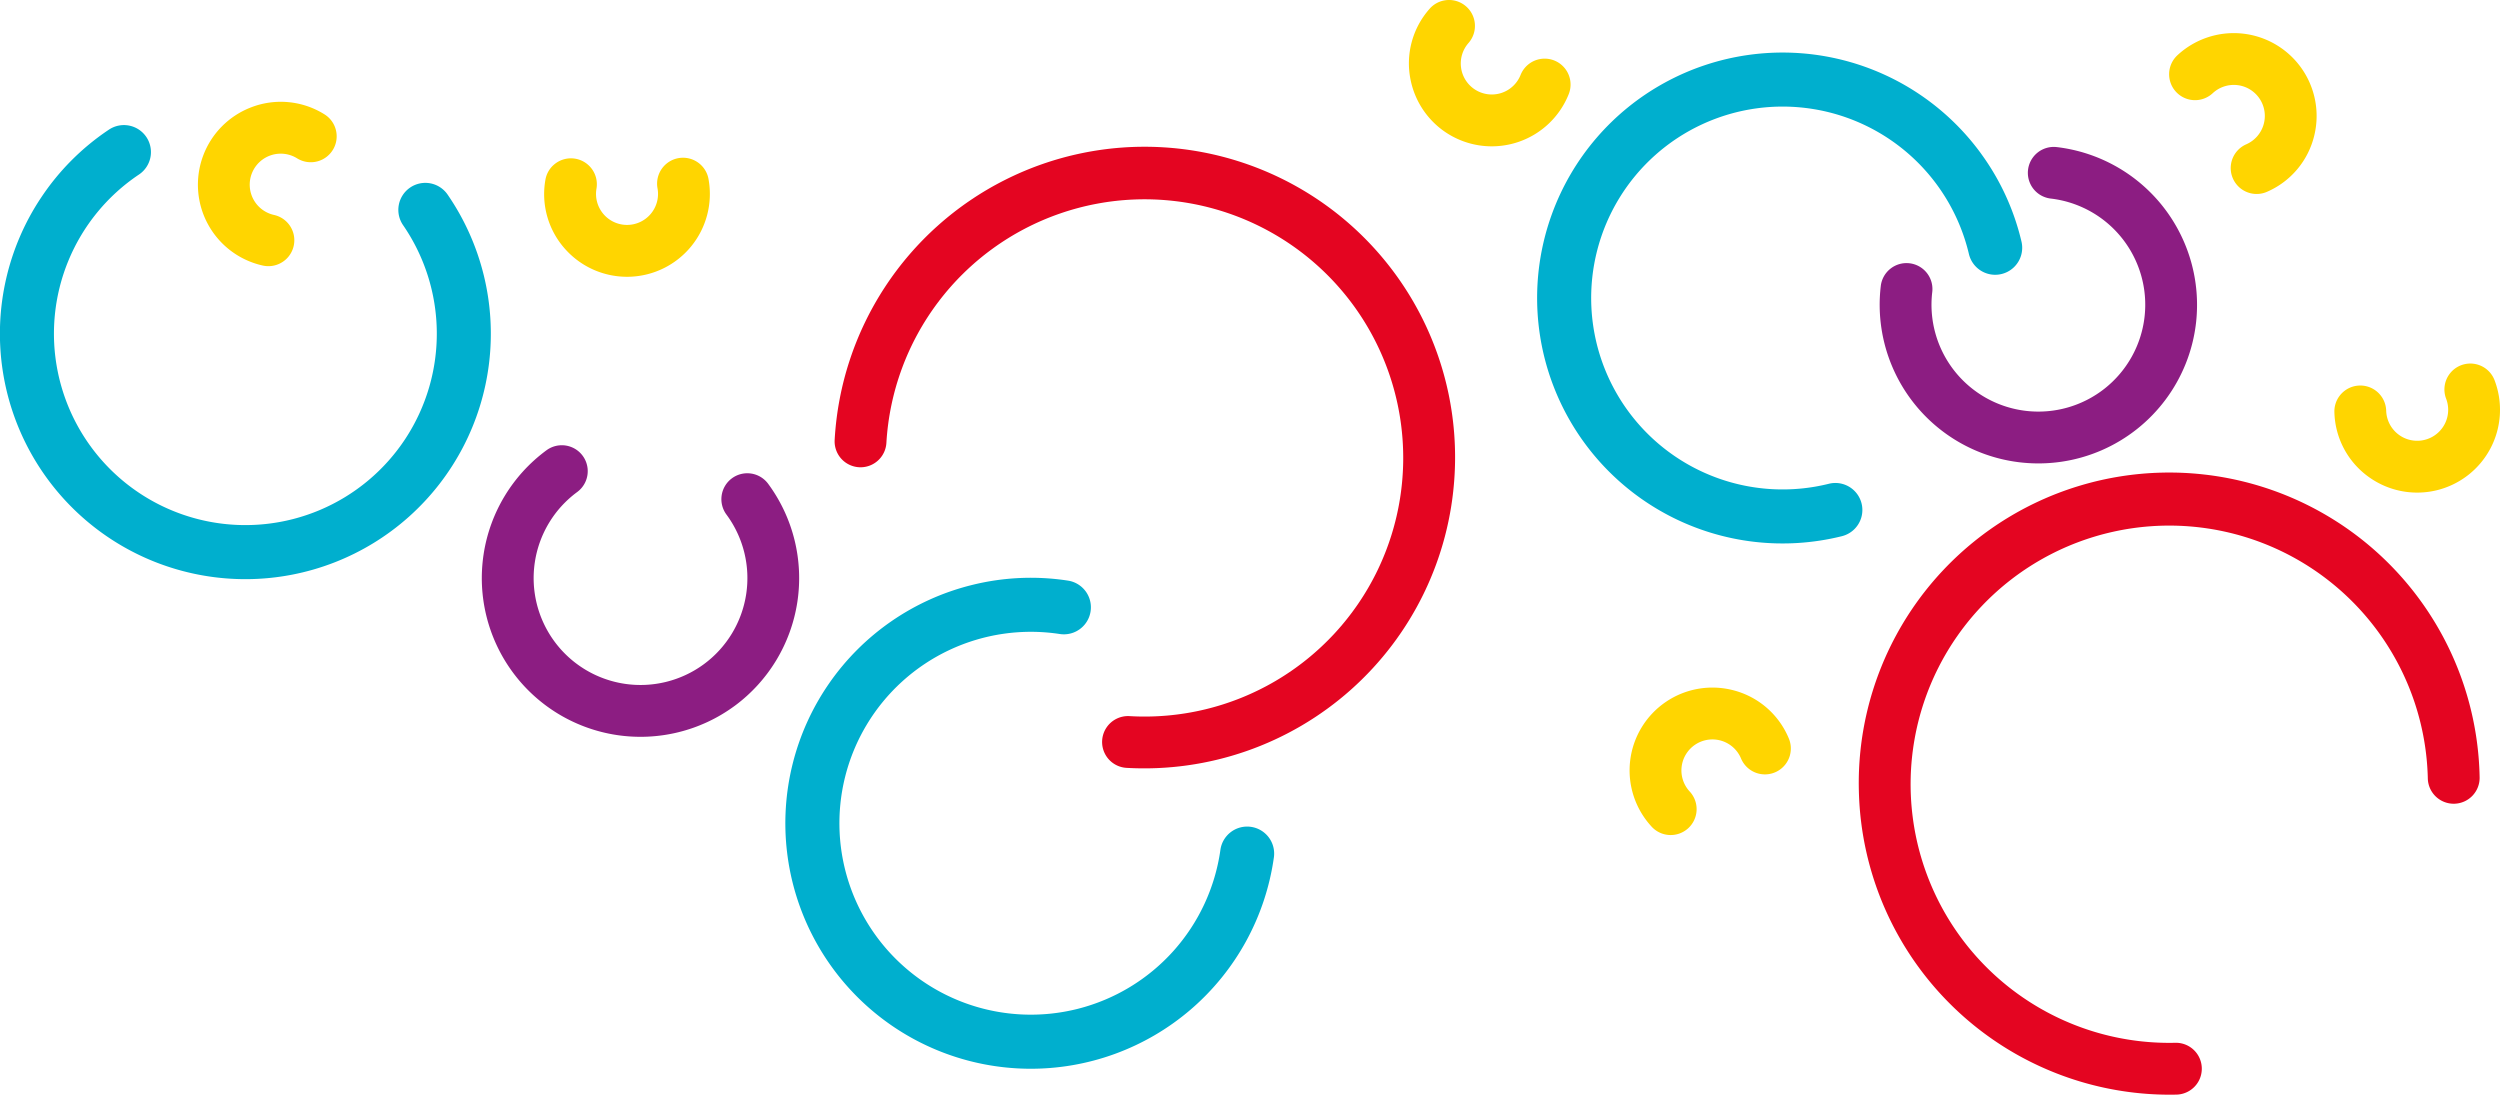 <svg xmlns="http://www.w3.org/2000/svg" width="460.027" height="201.435" viewBox="0 0 460.027 201.435"><g id="Gruppe_1" data-name="Gruppe 1" transform="translate(-1460 -670)"><path id="Pfad_370" data-name="Pfad 370" d="M337.738,414.406A57.127,57.127,0,1,1,451.96,411.74a4.768,4.768,0,1,1-9.533.223,47.591,47.591,0,1,0-46.466,48.689,4.768,4.768,0,1,1,.222,9.534,57.2,57.2,0,0,1-58.445-55.78" transform="translate(1464.316 401.233)" fill="#e40521"></path><path id="Pfad_371" data-name="Pfad 371" d="M426.127,341.7a4.767,4.767,0,0,1,8.641,2.634,5.706,5.706,0,0,0,10.338,3.163,5.611,5.611,0,0,0,.778-1.523,5.726,5.726,0,0,0-.1-3.879,4.769,4.769,0,0,1,8.892-3.448,15.241,15.241,0,0,1-23.09,17.906,15.129,15.129,0,0,1-6.348-11.934,4.735,4.735,0,0,1,.888-2.919" transform="translate(1464.316 401.233)" fill="#ffd500"></path><path id="Pfad_372" data-name="Pfad 372" d="M399.771,328.227a29.2,29.2,0,1,1-58.009-6.776,4.768,4.768,0,1,1,9.471,1.106,19.666,19.666,0,1,0,21.815-17.251,4.768,4.768,0,0,1,1.107-9.472,29.236,29.236,0,0,1,25.616,32.393" transform="translate(1464.316 401.233)" fill="#8c1d82"></path><path id="Pfad_373" data-name="Pfad 373" d="M325.065,407.7a4.768,4.768,0,0,1-9.011.638,5.705,5.705,0,1,0-9.483,6.038,4.768,4.768,0,1,1-7.066,6.4,15.241,15.241,0,0,1,15.14-24.991,15.128,15.128,0,0,1,10.2,8.867,4.739,4.739,0,0,1,.217,3.043" transform="translate(1464.316 401.233)" fill="#ffd500"></path><path id="Pfad_374" data-name="Pfad 374" d="M263.331,356.356a57.127,57.127,0,1,0-114.06-6.65,4.768,4.768,0,0,0,9.52.555,47.591,47.591,0,1,1,44.739,50.281,4.768,4.768,0,1,0-.555,9.52,57.194,57.194,0,0,0,60.356-53.706" transform="translate(1464.316 401.233)" fill="#e40521"></path><path id="Pfad_375" data-name="Pfad 375" d="M261.382,268.86a4.768,4.768,0,0,1,4.524,7.819,5.705,5.705,0,1,0,9.584,5.876,4.768,4.768,0,1,1,8.854,3.544,15.241,15.241,0,0,1-29.1-2.652,15.128,15.128,0,0,1,3.5-13.058,4.736,4.736,0,0,1,2.64-1.529" transform="translate(1464.316 401.233)" fill="#ffd500"></path><path id="Pfad_376" data-name="Pfad 376" d="M409.809,304.326a4.767,4.767,0,0,1-.795-9,5.705,5.705,0,1,0-6.2-9.376A4.769,4.769,0,0,1,396.283,279a15.241,15.241,0,0,1,25.252,14.7,15.129,15.129,0,0,1-8.687,10.356,4.736,4.736,0,0,1-3.039.27" transform="translate(1464.316 401.233)" fill="#ffd500"></path><path id="Pfad_377" data-name="Pfad 377" d="M130.847,398.671a29.2,29.2,0,1,1-34.606-47.047,4.768,4.768,0,0,1,5.65,7.682,19.666,19.666,0,1,0,27.5,4.189,4.768,4.768,0,1,1,7.681-5.65,29.235,29.235,0,0,1-6.22,40.826" transform="translate(1464.316 401.233)" fill="#8c1d82"></path><path id="Pfad_378" data-name="Pfad 378" d="M174.434,376.437a44.884,44.884,0,0,1,17.773-.829,4.97,4.97,0,0,1-1.512,9.825,35.225,35.225,0,1,0,29.555,39.736,4.969,4.969,0,1,1,9.84,1.391,45.167,45.167,0,1,1-55.656-50.123" transform="translate(1464.316 401.233)" fill="#00afce"></path><path id="Pfad_379" data-name="Pfad 379" d="M360.232,297.052a44.861,44.861,0,0,1,7.426,16.168,4.97,4.97,0,1,1-9.675,2.28,35.225,35.225,0,1,0-25.772,42.287,4.969,4.969,0,1,1,2.4,9.644,45.166,45.166,0,1,1,25.624-70.379" transform="translate(1464.316 401.233)" fill="#00afce"></path><path id="Pfad_380" data-name="Pfad 380" d="M57.322,292.153a4.767,4.767,0,0,1-6.965,5.752,5.706,5.706,0,1,0-4.214,10.423,4.769,4.769,0,0,1-2.034,9.318,15.241,15.241,0,0,1-2.186-29.138A15.131,15.131,0,0,1,55.378,289.8a4.743,4.743,0,0,1,1.944,2.352" transform="translate(1464.316 401.233)" fill="#ffd500"></path><path id="Pfad_381" data-name="Pfad 381" d="M97.5,299.175a4.768,4.768,0,0,1,7.943,4.3,5.705,5.705,0,1,0,11.242,0,4.769,4.769,0,1,1,9.4-1.6,15.241,15.241,0,0,1-26.2,12.942,15.13,15.13,0,0,1-3.841-12.96,4.733,4.733,0,0,1,1.452-2.683" transform="translate(1464.316 401.233)" fill="#ffd500"></path><path id="Pfad_382" data-name="Pfad 382" d="M3.172,305.248A44.862,44.862,0,0,1,15.716,292.63a4.97,4.97,0,1,1,5.522,8.265,35.225,35.225,0,1,0,48.636,9.33,4.969,4.969,0,1,1,8.194-5.623,45.167,45.167,0,1,1-74.9.646" transform="translate(1464.316 401.233)" fill="#00afce"></path></g></svg>